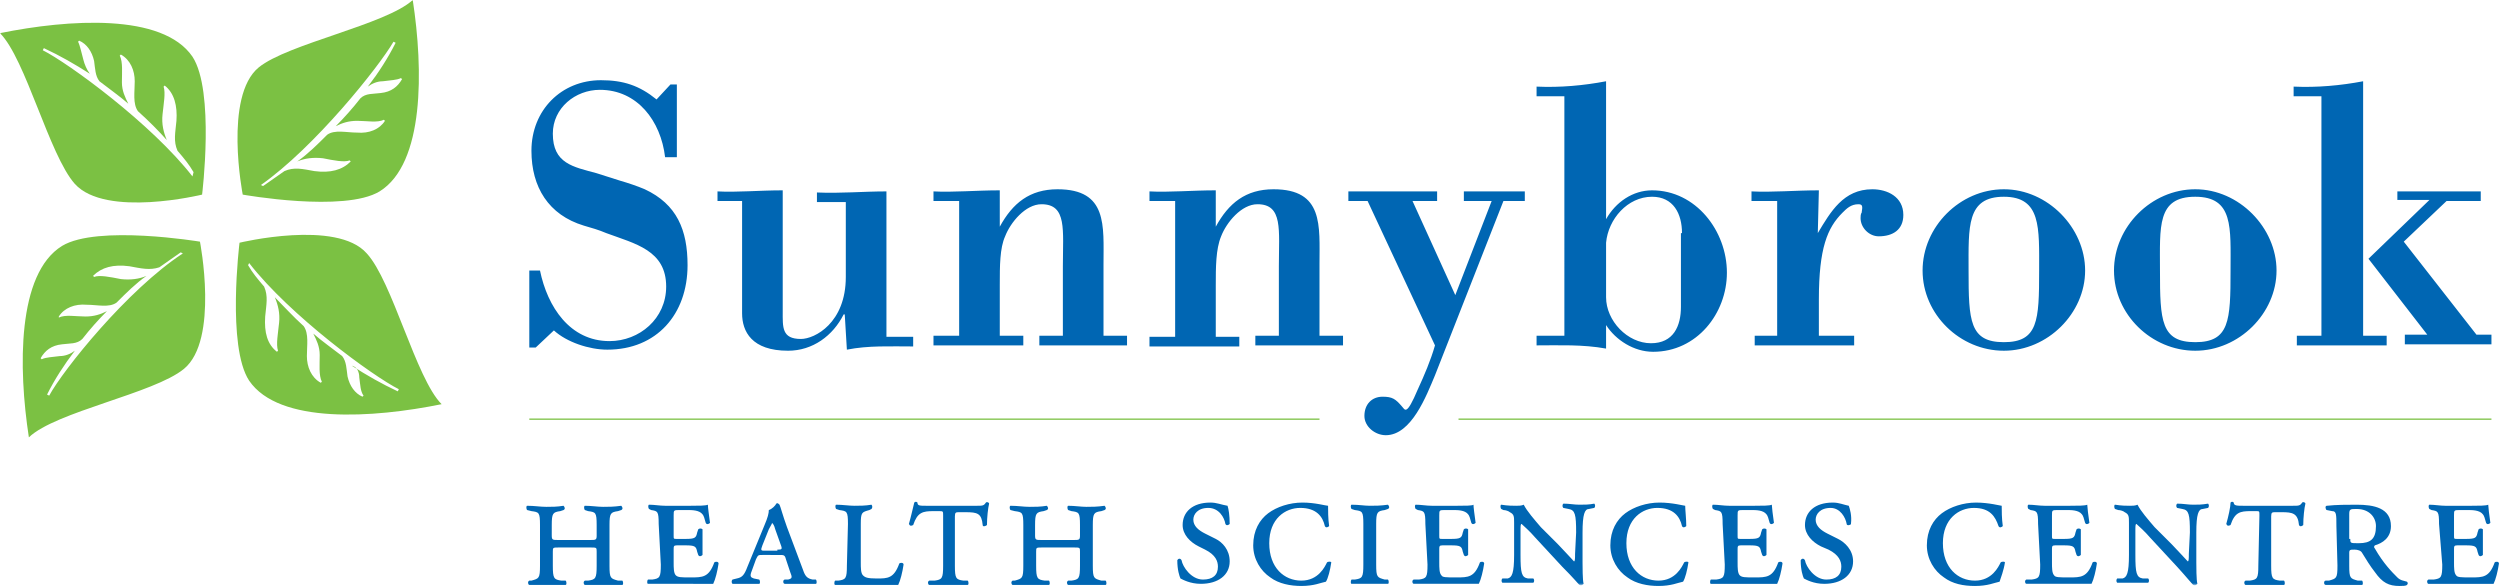 <svg xmlns="http://www.w3.org/2000/svg" width="1344" height="316" fill="none" xmlns:v="https://vecta.io/nano"><path d="M317.317 290.3c2.875 0 3.45 0 3.45-2.3v-5.748c0-6.899-.575-6.899-4.599-7.473l-1.725-.575c-.575-.575-.575-2.3 0-2.3 3.449 0 6.898.575 9.773.575s5.748 0 9.772-.575c.575.575 1.15 1.725 0 2.3l-1.724.575c-4.024.574-4.599 1.149-4.599 7.473v21.844c0 6.898.575 6.898 4.599 8.048h2.299c.575.575.575 2.299 0 2.299h-10.347-9.773c-.575 0-1.15-1.724 0-2.299h1.725c4.024-.575 4.599-1.15 4.599-8.048v-7.473c0-2.3 0-2.3-3.45-2.3h-16.67c-3.449 0-3.449 0-3.449 2.3v7.473c0 6.898.575 7.473 4.598 8.048h2.3c.575.575.575 2.299 0 2.299h-10.347-9.198c-.575 0-1.15-1.724 0-2.299h1.15c4.024-1.15 4.598-1.15 4.598-8.048v-21.844c0-6.899-.574-6.899-4.598-7.473l-2.3-.575c-.575-.575-.575-2.3 0-2.3 4.024 0 6.898.575 10.348.575 2.874 0 5.748 0 9.197-.575.575.575 1.15 1.725 0 2.3l-1.724.575c-4.024.574-4.599 1.149-4.599 7.473V288c0 2.3.575 2.3 3.449 2.3m54.036-8.623c0-6.898-.575-6.898-4.024-7.473l-1.149-.575c-.575-.575-.575-2.299 0-2.299 2.874 0 5.748.574 8.622.574h13.797c4.024 0 8.048 0 9.197-.574 0 1.149.575 5.748 1.15 9.772-.575.575-1.725 1.15-2.299 0-.575-2.299-1.15-4.024-1.725-4.599-1.724-2.299-5.748-2.299-8.048-2.299h-4.024c-3.449 0-3.449 0-3.449 2.874V288c0 1.725 0 1.725 1.725 1.725h4.598c5.174 0 5.749-.575 6.324-3.449l.575-1.725c.575-.575 1.724-.575 2.299 0v6.898 6.899c-.575.574-1.724 1.149-2.299 0l-.575-1.725c-.575-2.874-1.15-3.449-6.324-3.449h-4.598c-1.725 0-1.725.575-1.725 2.299v6.899c0 2.874 0 5.748 1.15 6.898s2.874 1.149 8.048 1.149c6.323 0 9.772 0 12.646-8.047.575-.575 2.3-.575 2.3.574-.575 4.024-1.725 8.623-2.874 10.923H367.33h-8.623-10.347c-.575 0-.575-1.725 0-2.3h2.299c4.024-.575 4.599-1.15 4.599-8.048m54.61-5.173c-2.299 0-2.299 0-3.449 2.299l-2.299 6.323c-1.15 2.875-.575 3.449 1.15 4.024l2.874.575c.575.575.575 2.3 0 2.3h-7.473-6.898c-.575-.575-.575-1.725 0-2.3l2.299-.575c2.874-.575 4.024-1.724 5.749-6.323l9.197-22.419c1.725-4.024 2.3-6.324 2.3-8.048 1.724-.575 3.449-2.3 4.024-3.449.574-.575 1.149 0 1.724.575.575 1.149 1.725 5.748 4.024 12.071l8.623 22.994c1.149 3.45 2.299 4.599 5.173 5.174h1.725c.575.575.575 2.3 0 2.3h-8.048-8.623c-1.149 0-1.149-2.3 0-2.3h1.725c2.299-.575 2.299-1.15 1.15-4.024l-2.3-6.898c-.575-2.299-1.149-2.299-3.449-2.299m-1.15-2.875c2.3 0 2.875 0 1.725-2.874l-2.874-8.048c-.575-2.299-1.15-2.874-1.725-3.449 0 .575-.575 1.15-1.724 3.449l-3.45 8.623c-1.149 2.874-.574 2.874 1.15 2.874h6.898v-.575zm37.941-13.796c0-6.898-.575-6.898-4.599-7.473l-1.725-.575c-.574-.575-.574-2.299 0-2.299 3.449 0 6.899.574 9.773.574s5.748 0 9.197-.574c.575.574.575 1.724 0 2.299l-1.149.575c-4.024 1.15-4.599 1.15-4.599 7.473v20.695c0 2.874 0 5.748 1.15 6.898s2.299 1.724 7.473 1.724c5.748 0 9.197 0 12.072-8.048.574-.574 2.299-.574 2.299.575-.575 4.024-1.725 8.623-2.874 10.922h-16.096-8.048-9.772c-.575 0-.575-1.724 0-2.299h1.724c4.024-.575 4.599-1.15 4.599-8.048m51.736-27.018c0-2.299 0-2.299-2.299-2.299h-2.874c-5.749 0-8.623.574-10.922 7.473-1.15.574-1.725.574-2.3-.575 1.15-4.024 2.3-9.198 2.874-11.497.575-.575 1.15-.575 1.725 0 0 1.724 1.15 1.724 5.174 1.724h26.443c3.449 0 4.024 0 5.173-1.724.575-.575 1.725 0 1.725.575-.575 2.299-1.15 7.473-1.15 11.497-.575.574-2.299 1.149-2.299 0-.575-6.324-2.874-6.899-9.198-6.899h-3.449c-1.724 0-2.299 0-2.299 2.3v26.443c0 6.898.575 7.473 4.598 8.048h2.3c.575.575.575 2.299 0 2.299h-10.347-10.348c-.575 0-1.149-1.724 0-2.299h2.875c4.023-.575 4.598-1.15 4.598-8.048M577.15 290.3c2.874 0 3.449 0 3.449-2.3v-5.748c0-6.899-.575-6.899-4.599-7.473l-1.724-.575c-.575-.575-.575-2.3 0-2.3 3.449 0 6.898.575 9.772.575s5.749 0 9.773-.575c.575.575 1.149 1.725 0 2.3l-1.725.575c-4.024.574-4.599 1.149-4.599 7.473v21.844c0 6.898.575 6.898 4.599 8.048h2.3c.574.575.574 2.299 0 2.299h-10.348-9.772c-.575 0-1.15-1.724 0-2.299H576c4.024-.575 4.599-1.15 4.599-8.048v-7.473c0-2.3 0-2.3-3.449-2.3h-16.671c-3.449 0-3.449 0-3.449 2.3v7.473c0 6.898.575 7.473 4.599 8.048h2.299c.575.575.575 2.299 0 2.299h-10.347-9.197c-.575 0-1.15-1.724 0-2.299h1.149c4.024-1.15 4.599-1.15 4.599-8.048v-21.844c0-6.899-.575-6.899-4.599-7.473l-2.299-.575c-.575-.575-.575-2.3 0-2.3 4.024 0 6.898.575 10.347.575 2.874 0 5.749 0 9.198-.575.575.575 1.15 1.725 0 2.3l-1.725.575c-4.024.574-4.599 1.149-4.599 7.473V288c0 2.3.575 2.3 3.45 2.3m84.502 3.449c-4.598-2.3-8.622-6.324-8.622-11.497 0-6.899 5.173-12.072 14.946-12.072 3.449 0 5.748 1.15 9.197 1.724.575 1.725 1.15 5.174 1.15 9.773-.575.575-1.724 1.15-2.299 0-.575-3.449-3.449-8.623-9.198-8.623s-8.048 3.449-8.048 6.323c0 3.45 2.874 5.749 6.324 7.473l5.748 2.875c3.449 1.724 7.473 5.748 7.473 12.072 0 7.473-6.323 12.071-15.521 12.071-5.748 0-9.772-2.299-10.922-2.874-.575-1.15-1.725-4.599-1.725-9.772.575-1.15 1.725-1.15 2.3 0 .575 3.449 5.174 10.347 11.497 10.347 5.174 0 8.048-2.299 8.048-6.898 0-2.874-1.15-6.323-6.898-9.198m66.108-23.569c0 2.3 0 6.899.575 10.923-.575.574-1.725 1.149-2.3 0-1.15-5.174-4.599-9.773-13.221-9.773-8.048 0-16.671 5.749-16.671 18.97s8.048 20.12 17.245 20.12 12.647-7.473 13.797-9.773c.575-.574 2.299-.574 2.299 0-.575 4.024-1.724 8.623-2.874 10.348-2.874.575-6.323 2.299-13.222 2.299-5.748 0-12.071-1.15-16.67-4.599-5.174-3.449-9.198-9.772-9.198-17.245 0-8.048 3.449-13.797 8.048-17.246s11.497-5.748 18.395-5.748 12.647 1.724 13.797 1.724zm18.97 9.773c0-6.898-.575-6.898-4.599-7.473l-1.725-.575c-.575-.575-.575-2.299 0-2.299 4.024 0 6.899.574 9.773.574s5.748 0 9.772-.574c.575.574 1.15 1.724 0 2.299l-1.724.575c-4.024.575-4.599 1.15-4.599 7.473v21.844c0 6.898.575 6.898 4.599 8.048h1.724c.575.575.575 2.3 0 2.3h-9.772-9.773c-.575 0-.575-1.725 0-2.3h1.725c4.024-.575 4.599-1.15 4.599-8.048" fill="#0066b3"/><mask id="A" maskUnits="userSpaceOnUse" x="0" y="0" width="1343" height="315"><path d="M1342.28 0H0V314.443H1342.28V0Z" fill="#fff"/></mask><g mask="url(#A)"><path d="M766.276 281.677c0-6.898-.575-6.898-4.024-7.473l-1.15-.575c-.574-.575-.574-2.299 0-2.299 2.875 0 5.749.574 8.623.574h13.797c4.024 0 8.048 0 8.622-.574 0 1.149.575 5.748 1.15 9.772-.575.575-1.724 1.15-2.299 0-.575-2.299-1.15-4.024-1.725-4.599-1.724-2.299-5.748-2.299-8.048-2.299h-4.024c-3.449 0-3.449 0-3.449 2.874V288c0 1.725 0 1.725 1.725 1.725h4.598c5.174 0 5.749-.575 6.324-3.449l.575-1.725c.575-.575 1.724-.575 2.299 0v6.898 6.899c-.575.574-1.724 1.149-2.299 0l-.575-1.725c-.575-2.874-1.15-3.449-6.324-3.449h-4.598c-1.725 0-1.725.575-1.725 2.299v6.899c0 2.874 0 5.748 1.15 6.898.575 1.149 2.299 1.149 8.048 1.149 6.323 0 9.772 0 12.646-8.047.575-.575 2.3-.575 2.3.574-.575 4.024-1.725 8.623-2.874 10.923h-16.096-8.623-10.347c-.575 0-1.15-1.725 0-2.3h2.874c4.024-.575 4.599-1.15 4.599-8.048" fill="#0066b3"/></g><mask id="B" maskUnits="userSpaceOnUse" x="0" y="0" width="1343" height="315"><path d="M1342.28 0H0V314.443H1342.28V0Z" fill="#fff"/></mask><g mask="url(#B)"><path d="M847.33 286.275c0-9.772-.575-12.071-4.024-12.646l-2.874-.575c-.575-.575-.575-1.725 0-2.299 3.449 0 5.748.574 8.623.574s5.173 0 8.048-.574c.574.574.574 1.724 0 2.299l-2.875.575c-2.299 0-3.449 2.874-3.449 12.646v16.096c0 1.725 0 9.773.575 11.497-.575.575-1.15 1.15-2.299.575-1.15-1.15-2.875-3.449-9.198-9.772l-14.371-15.521c-3.449-4.024-6.324-6.324-7.473-7.473-.575 0-.575 1.149-.575 4.024v12.646c0 9.773.575 12.072 4.024 12.647h2.874c.575.575.575 1.725 0 2.299h-8.623-8.048c-.575-.574-.575-1.724 0-2.299h2.875c2.299-.575 3.449-2.874 3.449-12.647v-17.245c0-3.449 0-4.599-2.3-5.749-.575-.575-2.299-1.149-3.449-1.149l-1.15-.575c-.574-.575-.574-2.3 0-2.3 3.45.575 6.324.575 8.048.575 1.15 0 2.875 0 4.024-.575 1.725 3.449 5.749 8.048 9.198 12.072l9.198 9.198c2.299 2.299 7.473 8.048 8.622 9.197.575 0 .575-1.724.575-4.023" fill="#0066b3"/></g><path d="M905.965 271.904c0 2.3.574 6.899.574 10.923-.575.574-1.724 1.149-2.299 0-1.15-5.174-4.599-9.773-13.222-9.773-8.048 0-16.67 5.749-16.67 18.97s8.048 20.12 17.245 20.12 12.647-7.473 13.797-9.773c.574-.574 2.299-.574 2.299 0-.575 4.024-1.725 8.623-2.874 10.348-2.875.575-6.324 2.299-13.222 2.299-5.748 0-12.072-1.15-16.67-4.599-5.174-3.449-9.198-9.772-9.198-17.245 0-8.048 3.449-13.797 8.048-17.246s11.497-5.748 18.395-5.748 13.222 1.724 13.797 1.724zm20.119 9.773c0-6.898-.574-6.898-4.024-7.473l-1.149-.575c-.575-.575-.575-2.299 0-2.299 2.874 0 5.748.574 8.622.574h13.797c4.024 0 8.048 0 9.198-.574 0 1.149.574 5.748 1.149 9.772-.575.575-1.724 1.15-2.299 0-.575-2.299-1.15-4.024-1.725-4.599-1.724-2.299-5.748-2.299-8.048-2.299h-4.024c-3.449 0-3.449 0-3.449 2.874V288c0 1.725 0 1.725 1.725 1.725h4.599c5.173 0 5.748-.575 6.323-3.449l.575-1.725c.575-.575 1.724-.575 2.299 0v6.898 6.899c-.575.574-1.724 1.149-2.299 0l-.575-1.725c-.575-2.874-1.15-3.449-6.323-3.449h-4.599c-1.725 0-1.725.575-1.725 2.299v6.899c0 2.874 0 5.748 1.15 6.898s2.874 1.149 8.048 1.149c6.323 0 9.772 0 12.647-8.047.574-.575 2.299-.575 2.299.574-.575 4.024-1.725 8.623-2.874 10.923h-16.096-8.623-10.922c-.575 0-.575-1.725 0-2.3h2.874c4.024-.575 4.599-1.15 4.599-8.048m51.737-9.772c-4.599-2.3-8.623-6.324-8.623-11.497 0-6.899 5.174-12.072 14.946-12.072 3.449 0 5.749 1.15 8.623 1.724.575 1.725 1.725 5.174 1.15 9.773 0 .575-2.3 1.15-2.3 0-.575-3.449-3.449-8.623-8.623-8.623-5.748 0-8.047 3.449-8.047 6.323 0 3.45 2.874 5.749 6.323 7.473l5.748 2.875c3.45 1.724 8.048 5.748 8.048 12.072 0 7.473-6.323 12.071-15.521 12.071-5.748 0-9.772-2.299-10.922-2.874-.575-1.15-1.724-4.599-1.724-9.772.574-1.15 1.724-1.15 2.299 0 .575 3.449 5.174 10.347 11.497 10.347 5.174 0 8.048-2.299 8.048-6.898 0-2.874-1.15-6.323-6.898-9.198m93.125-23.569c0 2.3 0 6.899.58 10.923-.58.574-1.73 1.149-2.3 0-1.73-5.174-4.6-9.773-13.23-9.773-8.04 0-16.67 5.749-16.67 18.97s8.05 20.12 17.25 20.12 12.65-7.473 13.8-9.773c.57-.574 2.3-.574 2.3 0-.58 4.024-2.3 8.623-2.88 10.348-2.87.575-6.32 2.299-13.22 2.299-6.32 0-12.07-1.15-16.67-4.599-5.18-3.449-9.2-9.772-9.2-17.245 0-8.048 3.45-13.797 8.05-17.246s11.5-5.748 18.39-5.748c6.9 0 13.23 1.724 13.8 1.724z" fill="#0066b3"/><mask id="C" maskUnits="userSpaceOnUse" x="0" y="0" width="1343" height="315"><path d="M1342.28 0H0V314.443H1342.28V0Z" fill="#fff"/></mask><g mask="url(#C)"><path d="M1095.67 281.677c0-6.898-.58-6.898-4.03-7.473l-1.15-.575c-.57-.575-.57-2.299 0-2.299 2.88 0 5.75.574 8.62.574h13.8c4.02 0 8.05 0 9.2-.574 0 1.149.57 5.748 1.15 9.772-.58.575-1.73 1.15-2.3 0-.58-2.299-1.15-4.024-1.73-4.599-1.72-2.299-5.74-2.299-8.04-2.299h-4.6c-3.45 0-3.45 0-3.45 2.874V288c0 1.725 0 1.725 1.72 1.725h4.6c5.18 0 5.75-.575 6.33-3.449l.57-1.725c.57-.575 1.72-.575 2.3 0v6.898 6.899c-.58.574-1.73 1.149-2.3 0l-.57-1.725c-.58-2.874-1.15-3.449-6.33-3.449h-4.6c-1.72 0-1.72.575-1.72 2.299v6.899c0 2.874 0 5.748 1.15 6.898.57 1.149 2.87 1.149 8.05 1.149 6.32 0 9.77 0 12.64-8.047.58-.575 2.3-.575 2.3.574-.57 4.024-1.72 8.623-2.87 10.923h-16.1-8.62-10.35c-.57 0-1.15-1.725 0-2.3h2.88c4.02-.575 4.59-1.15 4.59-8.048" fill="#0066b3"/></g><mask id="D" maskUnits="userSpaceOnUse" x="0" y="0" width="1343" height="315"><path d="M1342.28 0H0V314.443H1342.28V0Z" fill="#fff"/></mask><g mask="url(#D)"><path d="M1177.29 286.275c0-9.772-.57-12.071-4.02-12.646l-2.87-.575c-.58-.575-.58-1.725 0-2.299 3.45 0 5.74.574 8.62.574 2.87 0 4.6 0 8.05-.574.57.574.57 1.724 0 2.299l-2.88.575c-2.3 0-3.45 2.874-3.45 12.646v16.096c0 1.725 0 9.773.58 11.497-.58.575-1.15 1.15-2.3.575-1.15-1.15-2.88-3.449-8.62-9.772l-14.38-15.521c-3.44-4.024-6.32-6.324-7.47-7.473-.57 0-.57 1.149-.57 4.024v12.646c0 9.773.57 12.072 4.02 12.647h2.87c.58.575.58 1.725 0 2.299h-8.62-8.05c-.57-.574-.57-1.724 0-2.299h2.88c2.3-.575 3.45-2.874 3.45-12.647v-17.245c0-3.449 0-4.599-2.3-5.749-.58-.575-2.3-1.149-3.45-1.149l-1.73-.575c-.57-.575-.57-2.3 0-2.3 3.45.575 6.33.575 8.05.575 1.15 0 2.88 0 4.03-.575 1.72 3.449 5.74 8.048 9.19 12.072l9.2 9.198c2.3 2.299 7.47 8.048 8.62 9.197.58 0 .58-1.724.58-4.023" fill="#0066b3"/></g><path d="M1214.66 277.078c0-2.299 0-2.299-1.72-2.299h-2.88c-5.75 0-8.62.574-10.92 7.473-1.15.574-1.73.574-2.3-.575 1.15-4.024 2.3-9.198 2.3-11.497.57-.575 1.15-.575 1.72 0 0 1.724 1.73 1.724 5.18 1.724h26.44c3.45 0 4.02 0 5.17-1.724.58-.575 1.73 0 1.73.575-.58 2.299-1.15 7.473-1.15 11.497-.58.574-1.73 1.149-2.3 0-.58-6.324-3.45-6.899-9.2-6.899h-3.45c-1.72 0-2.3 0-2.3 2.3v26.443c0 6.898.58 7.473 4.6 8.048h2.3c.58.575.58 2.299 0 2.299h-10.35-10.34c-.58 0-1.15-1.724 0-2.299h2.3c4.02-.575 4.59-1.15 4.59-8.048m41.97-21.269c0-6.324 0-8.048-2.3-8.048l-2.87-.575c-.58 0-1.15-2.3 0-2.3 5.17-.574 10.92-.574 16.09-.574 9.2 0 18.4 1.724 18.4 11.497 0 6.323-4.6 9.197-8.63 10.347-.57.575-.57 1.15 0 1.724 4.6 8.048 9.2 12.647 12.08 15.521 1.72 1.725 3.44 1.725 5.17 2.3.57.575.57 1.15 0 1.724-.58.575-2.3.575-4.03.575-5.74 0-9.19-1.724-13.22-7.473-2.3-2.874-5.17-7.473-6.89-10.347-.58-1.15-2.3-1.725-4.03-1.725-2.3 0-2.87 0-2.87 1.725v6.898c0 6.898.57 6.898 4.6 8.048h2.3c.57.575.57 2.299 0 2.299h-10.35-9.2c-1.15 0-1.15-2.299 0-2.299h1.72c4.03-1.15 4.6-1.15 4.6-8.048m6.9-14.371c0 2.299 0 2.299 4.6 2.299 6.32 0 9.2-2.299 9.2-9.197 0-4.599-3.45-9.198-10.35-9.198-3.45 0-4.02 0-4.02 2.874v13.222h.57zm47.71-8.048c0-6.898-.57-6.898-4.02-7.473l-1.15-.575c-.57-.575-.57-2.299 0-2.299 2.88 0 5.75.574 8.62.574h13.8c4.02 0 8.05 0 9.2-.574 0 1.149.57 5.748 1.15 9.772-.58.575-1.73 1.15-2.3 0-.58-2.299-1.15-4.024-1.73-4.599-1.72-2.299-5.74-2.299-8.04-2.299h-4.03c-3.45 0-3.45 0-3.45 2.874V288c0 1.725 0 1.725 1.73 1.725h4.6c5.17 0 5.74-.575 6.32-3.449l.57-1.725c.58-.575 1.73-.575 2.3 0v6.898 6.899c-.57.574-1.72 1.149-2.3 0l-.57-1.725c-.58-2.874-1.15-3.449-6.32-3.449h-4.6c-1.73 0-1.73.575-1.73 2.299v6.899c0 2.874 0 5.748 1.15 6.898.58 1.149 2.88 1.149 8.05 1.149 6.32 0 9.77 0 12.65-8.047.57-.575 2.3-.575 2.3.574-.58 4.024-1.73 8.623-2.88 10.923h-16.09-8.63-10.34c-.58 0-1.15-1.725 0-2.3h2.87c4.02-.575 4.6-1.15 4.6-8.048" fill="#0066b3"/><path d="M784.096 225.342H1339.4m-1054.849 0h424.815" stroke="#7bc143" stroke-width=".696" stroke-miterlimit="10"/><path d="M288 186.826h-3.449v-41.389h5.749c4.023 19.545 16.095 37.94 37.365 37.94 16.096 0 30.467-12.072 30.467-29.317 0-19.545-16.671-22.994-32.192-28.743-4.024-1.724-8.048-2.874-12.072-4.024-18.97-5.748-28.167-20.694-28.167-40.239 0-21.844 16.096-37.94 37.365-37.94 12.072 0 20.695 2.874 29.892 10.347l7.473-8.048h3.449v39.09h-6.323c-2.299-19.545-14.946-36.216-35.066-36.216-13.221 0-25.293 9.773-25.293 23.569 0 16.096 10.922 17.82 23.569 21.269l12.646 4.024c4.024 1.15 9.198 2.874 13.222 4.599 17.245 8.047 22.994 21.844 22.994 40.814 0 26.443-16.671 45.413-43.114 45.413-9.772 0-21.844-4.024-28.742-10.347m156.359-8.622h-.575c-5.748 11.497-16.671 19.545-29.892 19.545-19.545 0-24.719-10.347-24.719-20.12v-60.359h-13.221v-5.174c10.347.575 22.419-.575 35.066-.575v64.958c0 8.623-.575 14.947 9.772 14.947 7.473 0 24.144-8.623 24.144-33.342v-40.239h-15.521v-5.174c12.647.575 24.718-.575 37.365-.575v78.18h14.371v5.174c-12.071 0-24.143-.575-35.64 1.724m82.203-66.108c6.899-12.646 16.096-20.119 31.042-20.119 27.018 0 24.719 19.545 24.719 40.239v38.515h12.647v5.174h-47.138v-5.174h12.647v-37.365c0-19.545 2.299-33.341-11.497-33.341-8.623 0-16.671 9.772-19.545 17.245-2.875 6.323-2.875 16.096-2.875 25.868v27.593h12.647v5.174h-48.287v-5.174h13.796v-72.431h-13.796v-5.174c10.347.575 22.994-.575 35.64-.575m116.12 19.545c6.898-12.646 16.096-20.119 31.042-20.119 27.018 0 24.719 19.545 24.719 40.239v38.515h12.646v5.174h-47.137v-5.174h12.646v-37.365c0-19.545 2.3-33.341-11.497-33.341-8.622 0-16.67 9.772-19.545 17.245-2.874 6.898-2.874 16.671-2.874 26.443v27.593h12.647v5.174h-48.288v-5.174h13.797v-73.006h-13.797v-5.174c10.348.575 22.994-.575 35.641-.575m81.629 5.749h-10.347v-5.174h47.712v5.174h-13.221l22.994 50.587 19.545-50.587H786.97v-5.174h32.767v5.174H808.24l-36.791 93.701c-4.598 10.922-12.646 32.191-26.443 32.191-5.748 0-11.497-4.598-11.497-10.347 0-6.323 4.024-10.347 9.773-10.347 5.173 0 6.898 1.149 10.347 5.173 1.725 1.725 2.3 5.749 8.623-9.197 3.449-7.473 6.898-15.521 9.197-23.569m69.558-133.941H826.06v-5.174c12.647.575 25.294-.575 37.366-2.874v74.155c5.173-9.197 14.371-15.521 24.718-15.521 23.569 0 40.24 21.845 40.24 44.264 0 21.844-16.096 42.539-39.665 42.539-10.347 0-20.12-6.324-25.293-14.372V187.4c-12.647-2.299-25.294-1.724-37.366-1.724v-5.174h14.947m63.233-55.186c0-10.347-4.599-19.545-16.096-19.545-13.221 0-23.569 12.072-24.718 24.719v29.317c0 12.647 11.497 24.719 24.143 24.719 12.072 0 16.096-9.198 16.096-19.545v-39.665h.575zm73.006.002c6.898-11.497 13.797-23.569 29.314-23.569 8.05 0 16.67 4.024 16.67 13.796 0 8.048-5.74 11.497-13.22 11.497-5.17 0-9.77-4.599-9.77-9.772 0-.575 0-2.3.57-2.875.58-3.449.58-4.598-1.72-4.598-4.024 0-6.323 2.299-8.622 4.598-8.048 8.048-12.647 18.97-12.647 46.563v19.545h18.97v5.174H943.33v-5.174h12.072v-72.431h-13.797v-5.174c10.923.575 23.569-.575 36.216-.575m99.449-.574c23.57 0 43.69 20.694 43.69 43.688s-20.12 43.114-43.69 43.114-43.69-19.545-43.69-43.114 20.12-43.688 43.69-43.688zm0 4.024c-20.12 0-18.97 16.095-18.97 39.664 0 27.018.57 38.515 18.97 38.515s18.97-11.497 18.97-38.515c0-22.994 1.15-39.664-18.97-39.664zm102.9-4.024c23.57 0 43.69 20.694 43.69 43.688s-20.12 43.114-43.69 43.114-43.69-19.545-43.69-43.114 20.12-43.688 43.69-43.688zm0 4.024c-20.7 0-18.97 16.095-18.97 39.664 0 27.018.57 38.515 18.97 38.515 18.39 0 18.97-11.497 18.97-38.515 0-22.994 1.72-39.664-18.97-39.664zm54.61 79.904v-5.174H1248V51.736h-14.95v-5.174c12.65.575 25.3-.575 37.37-2.874v136.814h12.65v5.174m5.75-82.779h44.83v5.174h-18.39l-23 21.844 39.09 50.012h8.05v5.174h-46.56v-5.174h12.07l-31.62-40.814 32.77-31.617h-17.24v-4.599z" fill="#0066b3"/><mask id="E" maskUnits="userSpaceOnUse" x="0" y="0" width="1343" height="315"><path d="M1342.28 0H0V314.443H1342.28V0Z" fill="#fff"/></mask><g mask="url(#E)"><path d="M0 17.82c13.796 13.796 26.443 65.533 40.24 81.054 16.671 18.396 68.408 5.749 68.408 5.749s6.898-55.761-5.174-74.156C87.377 6.898 36.79 10.347 0 17.82zm103.473 77.03C81.629 66.683 36.79 33.916 22.994 27.018l.575-1.15c8.623 4.024 16.671 8.623 24.719 13.796-1.725-2.299-2.874-5.174-3.449-7.473-1.15-4.024-1.725-7.473-2.874-9.772l.575-.575c4.024 1.724 6.898 5.749 8.048 10.922.575 4.024.575 8.048 2.874 10.922 5.174 4.024 10.922 8.048 15.521 12.072-1.725-3.449-3.449-6.898-3.449-11.497 0-5.174.575-10.922-1.15-14.371l.575-.575c5.174 2.874 7.473 8.623 7.473 14.371s-1.15 12.072 1.724 16.096c5.749 5.174 10.922 10.347 15.521 15.521-1.724-4.024-2.874-8.623-2.299-13.796.575-5.749 1.724-11.497.575-14.946l.575-.575c5.174 4.024 6.898 10.922 6.323 18.97-.575 6.323-1.725 10.922.575 16.096 3.449 4.024 6.324 7.473 8.623 11.497l-.575 2.299z" fill="#7bc143"/></g><mask id="F" maskUnits="userSpaceOnUse" x="0" y="0" width="1343" height="315"><path d="M1342.28 0H0V314.443H1342.28V0Z" fill="#fff"/></mask><g mask="url(#F)"><path d="M204.072 102.898C228.216 87.952 227.641 37.365 221.892 0c-14.371 13.222-67.257 23.569-82.778 36.216-18.97 15.521-8.623 68.407-8.623 68.407s54.611 9.772 73.581-1.725zm7.473-80.479l1.15.575c-4.024 8.048-9.198 16.096-14.946 23.569 2.299-1.724 5.173-2.874 8.048-2.874 4.024-.575 7.473-.575 9.772-1.725l.575.575c-2.3 4.024-5.749 6.898-11.497 7.473-4.024.575-8.048 0-10.922 2.874-4.024 5.174-8.623 10.347-13.222 14.946 3.449-1.725 6.898-2.874 11.497-2.874 5.174 0 10.922 1.15 14.371-.575l.575.575c-2.874 4.599-8.622 6.898-14.946 6.323-5.748 0-12.072-1.725-16.096 1.15-5.173 5.174-10.347 10.347-16.095 14.371 4.023-1.725 8.622-2.299 13.796-1.725 5.748 1.15 11.497 2.299 14.371 1.15l.575.575c-4.599 4.599-10.922 6.323-19.545 5.174-6.323-1.15-10.922-2.299-16.096 0l-11.497 8.048-1.149-.575c28.742-20.12 63.233-63.234 71.281-77.03z" fill="#7bc143"/></g><path d="M197.174 136.24c-16.096-18.396-68.407-5.749-68.407-5.749s-6.899 55.761 5.173 74.156c16.096 23.569 66.683 20.12 103.473 12.646-13.796-13.796-26.443-66.107-40.239-81.053zm-4.024 66.682c.575 4.024.575 7.473 2.299 9.773l-.575.574c-4.024-1.724-6.898-5.748-8.048-10.922-.574-4.024-.574-8.048-2.874-10.922-5.173-4.024-10.922-8.048-15.521-12.072 1.725 3.449 3.449 6.899 3.449 11.497 0 5.174-.575 10.922 1.15 14.372l-.575.574c-5.173-2.874-7.473-8.622-7.473-14.371s1.15-12.072-1.724-16.096c-5.749-5.173-10.348-10.347-15.521-15.521 1.724 4.024 2.874 8.623 2.299 13.797-.575 5.748-1.725 11.497-.575 14.946l-.575.575c-5.173-4.024-6.898-10.348-6.323-18.97.575-6.324 1.725-10.922-.575-16.096-3.449-4.024-6.323-7.473-8.623-11.497l.575-1.15c21.845 28.168 66.683 60.934 80.479 67.833l-.575 1.149c-8.622-4.024-16.67-8.623-24.718-13.796 2.874.575 4.024 3.449 4.024 6.323zM33.341 132.216c-24.144 14.946-23.569 65.533-17.82 102.898 14.371-13.797 67.258-23.569 83.353-36.791 18.97-15.521 8.623-68.407 8.623-68.407s-55.186-9.197-74.156 2.3zm-6.898 80.479l-1.15-.575c4.024-8.048 9.198-16.096 14.946-23.569-2.299 1.725-5.174 2.874-8.048 2.874-4.024.575-7.473.575-9.772 1.725l-.575-.575c2.299-4.024 5.749-6.898 11.497-7.473 4.024-.575 8.048 0 10.922-2.874 4.024-5.174 8.623-10.348 13.222-14.946-3.449 1.724-6.898 2.874-11.497 2.874-5.174 0-10.922-1.15-14.371.575v-.575c2.874-4.599 8.623-6.898 14.946-6.324 5.749 0 12.072 1.725 16.096-1.149 5.174-5.174 10.347-10.348 16.096-14.372-4.024 1.725-8.623 2.3-13.796 1.725-5.748-1.15-11.497-2.299-14.371-1.15l-.575-.575c4.599-4.598 10.922-6.323 19.545-5.173 6.323 1.149 10.922 2.299 16.096.575l11.497-8.048 1.15.575c-29.892 19.545-64.383 62.658-71.856 76.455z" fill="#7bc143"/></svg>